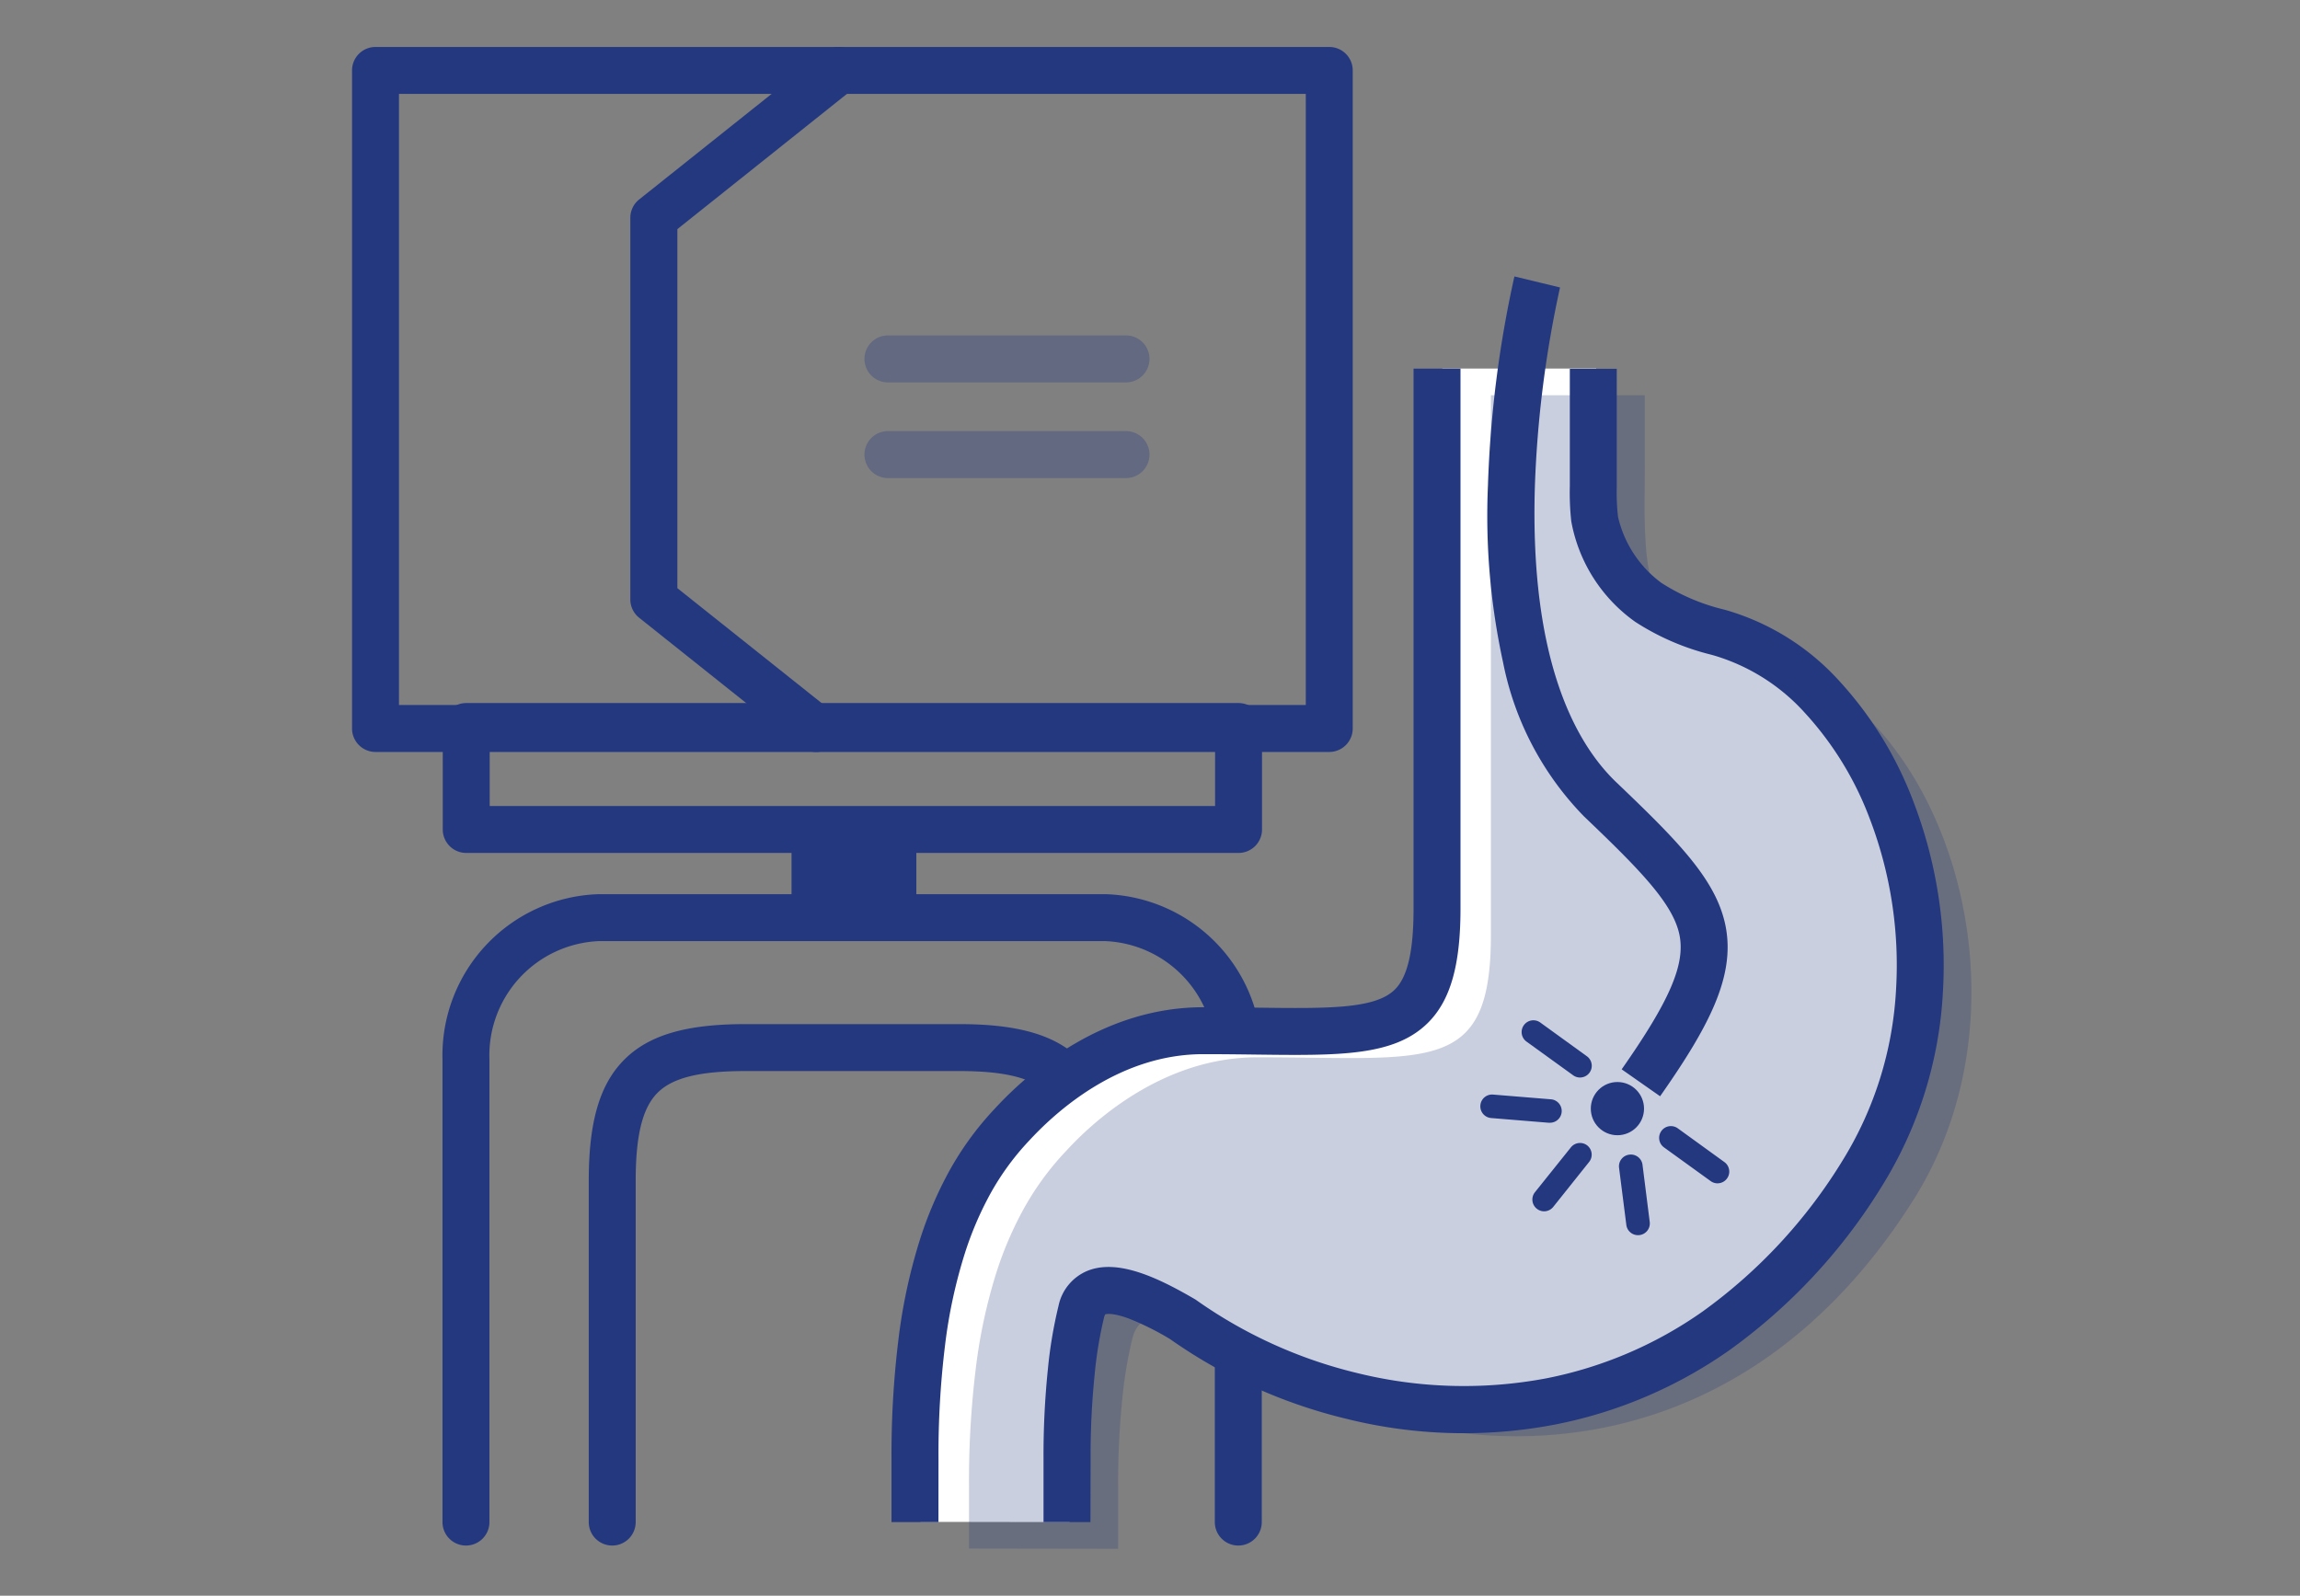 <svg xmlns="http://www.w3.org/2000/svg" width="98" height="68" viewBox="0 0 98 68"><rect x="0" y="0" width="98" height="68" fill="#808080" stroke="none"/><defs><clipPath id="a"><path transform="translate(2310 -17972)" fill="none" d="M0 0h98v68H0z"/></clipPath></defs><g transform="translate(-2310 17972)" clip-path="url(#a)"><g transform="translate(2106.162 -18278.523)"><path d="M256.6 372.385a1 1 0 01-1-1v-19.712a4.874 4.874 0 00-4.669-5.046h-21.57a4.874 4.874 0 00-4.669 5.046v19.712a1 1 0 01-2 0v-19.712a6.873 6.873 0 016.669-7.046h21.57a6.873 6.873 0 016.669 7.046v19.712a1 1 0 01-1 1z" fill="#24387f"/><path d="M229.924 372.385a1 1 0 01-1-1v-14.551c0-2.53.473-4.126 1.534-5.175 1.046-1.033 2.629-1.494 5.135-1.494h9.128c2.53 0 4.126.474 5.176 1.537 1.033 1.047 1.494 2.629 1.494 5.132a1 1 0 01-2 0c0-1.935-.283-3.084-.917-3.726s-1.8-.943-3.753-.943h-9.128c-1.937 0-3.087.283-3.729.917s-.94 1.8-.94 3.752v14.551a1 1 0 01-1 1z" fill="#24387f"/><path d="M249.411 371.386v-2.685a34.856 34.856 0 01.18-3.726 18.27 18.27 0 01.429-2.563c.458-1.8 2.921-.492 4.322.327 7.354 5.267 20.769 6.766 28.964-6.234 5.379-8.529 1.307-20.982-6.068-23.02a15.833 15.833 0 01-2.457-.775c-.41-.182-.847-.424-1.119-.571a3.484 3.484 0 01-.573-.381 2.659 2.659 0 01-.338-.33 2.709 2.709 0 01-.414-.672 4.288 4.288 0 01-.232-.7 8.615 8.615 0 01-.21-1.422 23.72 23.72 0 01-.054-1.791c0-.528.009-1.081.009-1.656v-2.958h-6.557v23.006c0 5.979-2.612 5.207-9.961 5.207-4.571 0-7.73 3.558-8.16 4.014a12.094 12.094 0 00-1.923 2.7 15.3 15.3 0 00-1.008 2.4 22.671 22.671 0 00-.9 4.176 39.318 39.318 0 00-.285 4.959v2.685z" fill="#fff"/><path d="M251.481 372.523v-2.685a34.856 34.856 0 01.18-3.726 18.27 18.27 0 01.429-2.563c.458-1.8 2.921-.492 4.322.327 7.354 5.267 20.769 6.766 28.964-6.234 5.379-8.529 1.307-20.982-6.068-23.02a15.833 15.833 0 01-2.457-.775c-.41-.182-.847-.424-1.119-.571a3.484 3.484 0 01-.573-.381 2.659 2.659 0 01-.338-.33 2.709 2.709 0 01-.414-.672 4.288 4.288 0 01-.232-.7 8.615 8.615 0 01-.21-1.422 23.72 23.72 0 01-.054-1.791c0-.528.009-1.081.009-1.656v-2.958h-6.557v23.006c0 5.979-2.612 5.207-9.961 5.207-4.571 0-7.73 3.558-8.16 4.014a12.094 12.094 0 00-1.923 2.7 15.3 15.3 0 00-1.008 2.4 22.671 22.671 0 00-.9 4.176 39.318 39.318 0 00-.285 4.959v2.685z" fill="#24387f" opacity=".239"/><path d="M250.301 371.385h-2V368.7a35.98 35.98 0 01.186-3.833 19.142 19.142 0 01.454-2.7 2.065 2.065 0 011.213-1.481c1.306-.546 3.049.3 4.582 1.192l.04.023.038.027a19.94 19.94 0 006.827 3.1 18.959 18.959 0 008.08.232 17.388 17.388 0 006.669-2.852 22.186 22.186 0 005.959-6.434 15.4 15.4 0 002.277-7.283 17.456 17.456 0 00-1.128-7.3 13.852 13.852 0 00-2.766-4.5 8.45 8.45 0 00-3.872-2.438l-.12-.033a10.614 10.614 0 01-3.23-1.4 6.72 6.72 0 01-2.722-4.281 11.188 11.188 0 01-.062-1.5v-5h2v5.034a9.2 9.2 0 00.054 1.275 4.852 4.852 0 001.841 2.809 8.637 8.637 0 002.643 1.134l.13.035a10.416 10.416 0 014.791 2.991 15.864 15.864 0 013.178 5.158 19.47 19.47 0 011.259 8.139 17.4 17.4 0 01-2.582 8.23 24.169 24.169 0 01-6.5 7.006 19.376 19.376 0 01-7.432 3.177 20.685 20.685 0 01-8.939-.252 21.969 21.969 0 01-7.479-3.39 11.8 11.8 0 00-1.751-.872c-.708-.261-.968-.194-1.008-.18a.458.458 0 00-.05.131 17.215 17.215 0 00-.4 2.421 33.993 33.993 0 00-.174 3.62z" fill="#24387f"/><path d="M243.824 371.385h-2V368.7a40.07 40.07 0 01.294-5.085 23.533 23.533 0 01.947-4.36 16.393 16.393 0 011.074-2.557 13.111 13.111 0 012.083-2.927l.044-.048c1.488-1.6 4.615-4.278 8.841-4.278.815 0 1.555.009 2.27.018 3.04.038 5.049.063 5.891-.769.547-.54.8-1.638.8-3.456v-23.006h2v23.006c0 2.42-.429 3.925-1.395 4.879-1.436 1.419-3.778 1.39-7.321 1.346-.709-.009-1.442-.018-2.245-.018-3.468 0-6.111 2.281-7.377 3.641l-.055.059a11.119 11.119 0 00-1.766 2.484 14.393 14.393 0 00-.942 2.246 21.565 21.565 0 00-.864 3.993 38.1 38.1 0 00-.277 4.832zm30.749-18.146l-1.638-1.148c2.043-2.915 2.712-4.463 2.466-5.712-.266-1.352-1.715-2.816-4.07-5.065a12.988 12.988 0 01-3.449-6.563 29.326 29.326 0 01-.644-7.548 48.027 48.027 0 011.127-8.9l1.944.47a46.886 46.886 0 00-1.073 8.521c-.218 7.436 1.77 10.94 3.476 12.57 2.63 2.513 4.262 4.153 4.651 6.125.42 2.136-.705 4.275-2.79 7.25z" fill="#24387f"/><circle cx="1.134" cy="1.134" r="1.134" transform="translate(271.62 352.632)" fill="#24387f"/><path d="M271.161 352.441a.5.5 0 01-.292-.095l-1.988-1.436a.5.5 0 01-.113-.7.5.5 0 01.7-.113l1.986 1.438a.5.5 0 01-.293.905zm5.859 4.509a.5.5 0 01-.292-.095l-1.988-1.436a.5.5 0 01-.113-.7.5.5 0 01.7-.113l1.986 1.438a.5.5 0 01-.293.905zm-7.161-2.583h-.044l-2.441-.2a.5.5 0 01-.459-.541.5.5 0 01.541-.459l2.444.2a.5.5 0 01-.04 1zm3.775 4.792a.5.5 0 01-.5-.437l-.31-2.432a.5.5 0 01.437-.563.5.5 0 01.563.437l.307 2.432a.5.5 0 01-.433.559.505.505 0 01-.064.004zm-4.005-1.017a.5.5 0 01-.313-.113.5.5 0 01-.077-.7l1.533-1.913a.5.5 0 01.7-.078.5.5 0 01.077.7l-1.53 1.917a.5.5 0 01-.39.187zm-49.791-49.618h40.638a1 1 0 011 1v28.043a1 1 0 01-1 1h-40.638a1 1 0 01-1-1v-28.043a1 1 0 011-1zm39.638 2h-38.638v26.043h38.638z" fill="#24387f"/><path d="M223.703 336.483h32.908a1 1 0 011 1v4.387a1 1 0 01-1 1h-32.908a1 1 0 01-1-1v-4.387a1 1 0 011-1zm31.908 2h-30.908v2.387h30.908z" fill="#24387f"/><path fill="#24387f" d="M237.565 341.857h5.317v3.915h-5.317zm1.03-3.291a1 1 0 01-.623-.218l-6.9-5.5a1 1 0 01-.377-.782v-16.261a1 1 0 01.377-.782l7.881-6.282a1 1 0 011.247 1.564l-7.5 5.982v15.3l6.527 5.2a1 1 0 01-.624 1.782z"/><path d="M251.815 326.895h-10.142a1 1 0 01-1-1 1 1 0 011-1h10.142a1 1 0 011 1 1 1 0 01-1 1zm0-4.077h-10.142a1 1 0 01-1-1 1 1 0 011-1h10.142a1 1 0 011 1 1 1 0 01-1 1z" fill="#24387f" opacity=".324"/></g></g></svg>